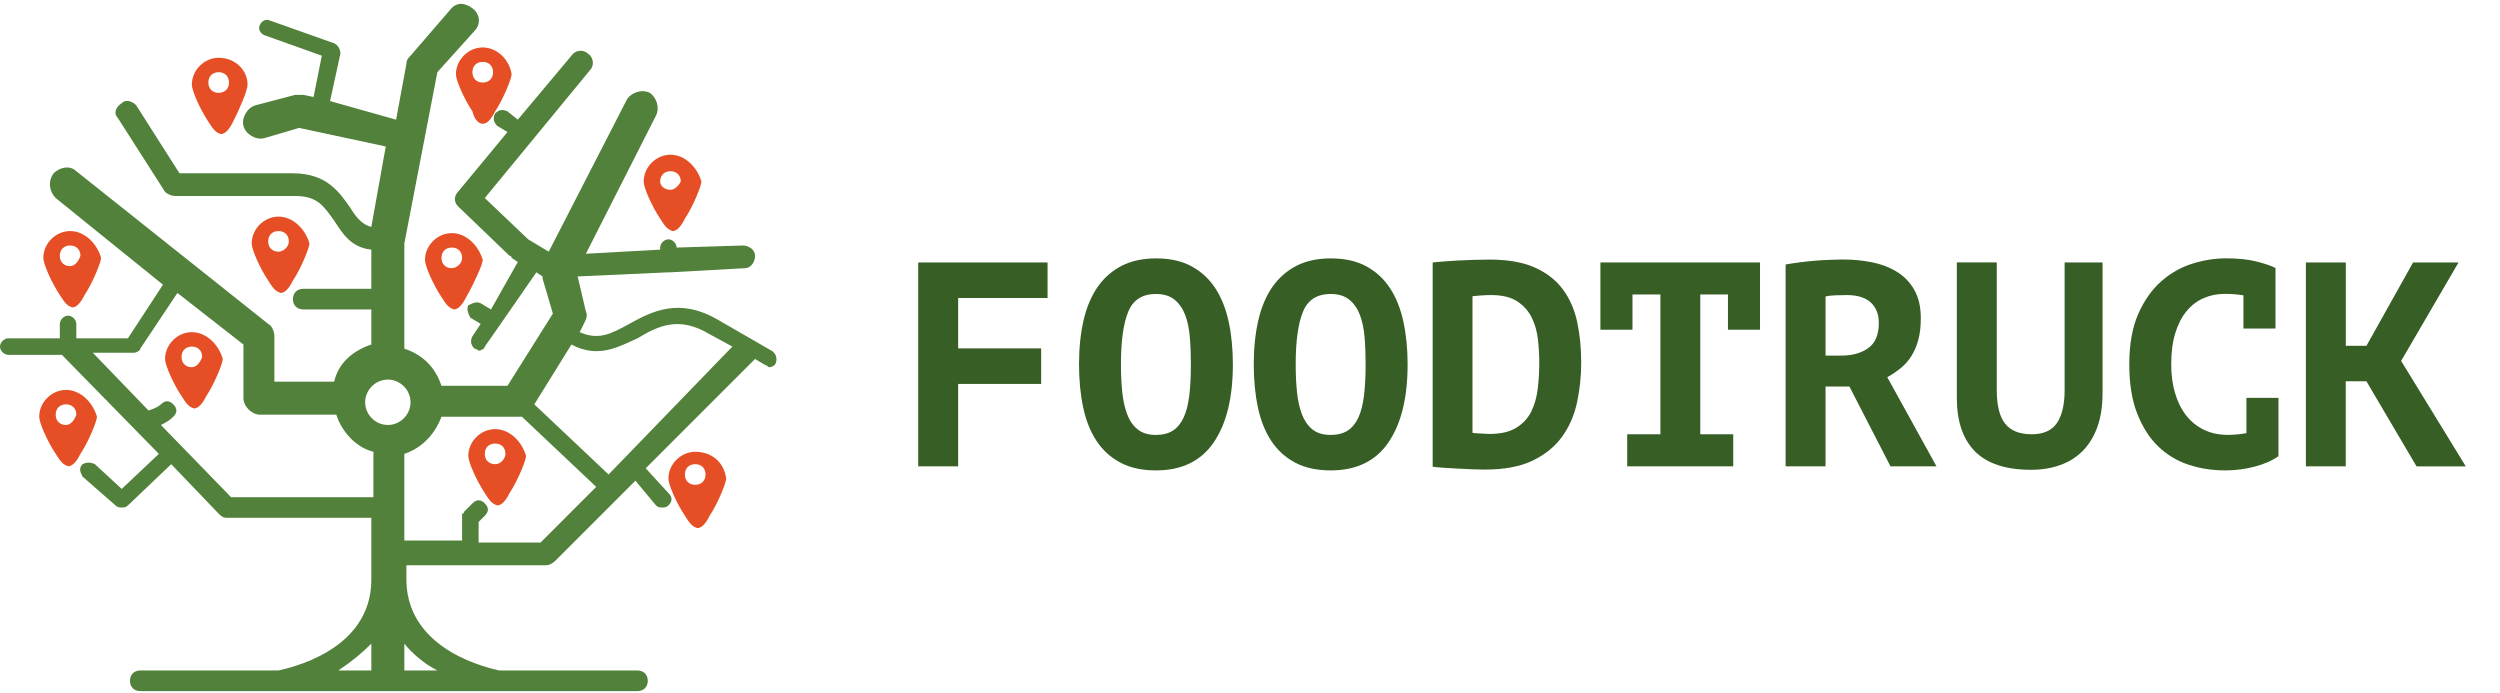 <?xml version="1.0" encoding="utf-8"?>
<!-- Generator: Adobe Illustrator 25.4.1, SVG Export Plug-In . SVG Version: 6.00 Build 0)  -->
<svg version="1.1" id="Layer_1" xmlns="http://www.w3.org/2000/svg" xmlns:xlink="http://www.w3.org/1999/xlink" x="0px" y="0px"
	 width="165.9px" height="46px" viewBox="0 0 165.9 46" style="enable-background:new 0 0 165.9 46;" xml:space="preserve">
<style type="text/css">
	.st0{fill-rule:evenodd;clip-rule:evenodd;fill:#E64F25;}
	.st1{fill:#51813B;}
	.st2{fill:#365E25;}
</style>
<g transform="scale(1.369) translate(0, 0)">
	<g>
		<g>
			<path class="st0" d="M24,20.8c-0.7,0-1.3,0.6-1.3,1.3c0,0.3,0.4,1.2,0.8,1.8c0.2,0.3,0.3,0.5,0.6,0.6c0.2,0,0.4-0.2,0.6-0.6
				c0.4-0.6,0.8-1.6,0.8-1.8C25.3,21.4,24.7,20.8,24,20.8z M24,22.5c-0.3,0-0.5-0.2-0.5-0.5c0-0.3,0.2-0.5,0.5-0.5
				c0.3,0,0.5,0.2,0.5,0.5C24.5,22.2,24.3,22.5,24,22.5z"/>
			<path class="st0" d="M21.9,11.3c-0.7,0-1.3,0.6-1.3,1.3c0,0.3,0.4,1.2,0.8,1.8c0.2,0.3,0.3,0.5,0.6,0.6c0.2,0,0.4-0.2,0.6-0.6
				c0.4-0.7,0.8-1.6,0.8-1.8C23.2,11.9,22.6,11.3,21.9,11.3z M21.9,13c-0.3,0-0.5-0.2-0.5-0.5c0-0.3,0.2-0.5,0.5-0.5
				s0.5,0.2,0.5,0.5C22.4,12.8,22.1,13,21.9,13z"/>
			<path class="st0" d="M13.5,10.5c-0.7,0-1.3,0.6-1.3,1.3c0,0.3,0.4,1.2,0.8,1.8c0.2,0.3,0.3,0.5,0.6,0.6c0.2,0,0.4-0.2,0.6-0.6
				c0.4-0.6,0.8-1.6,0.8-1.8C14.8,11.1,14.2,10.5,13.5,10.5z M13.5,12.2c-0.3,0-0.5-0.2-0.5-0.5c0-0.3,0.2-0.5,0.5-0.5
				c0.3,0,0.5,0.2,0.5,0.5C14,12,13.7,12.2,13.5,12.2z"/>
			<path class="st0" d="M33.7,21.9c-0.7,0-1.3,0.6-1.3,1.3c0,0.3,0.4,1.2,0.8,1.8c0.2,0.3,0.3,0.5,0.6,0.6c0.2,0,0.4-0.2,0.6-0.6
				c0.4-0.6,0.8-1.6,0.8-1.8C35.1,22.4,34.5,21.9,33.7,21.9z M33.7,23.5c-0.3,0-0.5-0.2-0.5-0.5s0.2-0.5,0.5-0.5
				c0.3,0,0.5,0.2,0.5,0.5C34.2,23.3,34,23.5,33.7,23.5z"/>
			<path class="st0" d="M9.3,16.1c-0.7,0-1.3,0.6-1.3,1.3c0,0.3,0.4,1.2,0.8,1.8c0.2,0.3,0.3,0.5,0.6,0.6c0.2,0,0.4-0.2,0.6-0.6
				c0.4-0.6,0.8-1.6,0.8-1.8C10.6,16.7,10,16.1,9.3,16.1z M9.3,17.8c-0.3,0-0.5-0.2-0.5-0.5c0-0.3,0.2-0.5,0.5-0.5
				c0.3,0,0.5,0.2,0.5,0.5C9.7,17.6,9.5,17.8,9.3,17.8z"/>
			<path class="st0" d="M23.4,2.3c-0.7,0-1.3,0.6-1.3,1.3c0,0.3,0.4,1.2,0.8,1.8C23,5.8,23.2,6,23.4,6c0.2,0,0.4-0.2,0.6-0.6
				c0.4-0.6,0.8-1.6,0.8-1.8C24.7,2.9,24.1,2.3,23.4,2.3z M23.4,4c-0.3,0-0.5-0.2-0.5-0.5S23.1,3,23.4,3c0.3,0,0.5,0.2,0.5,0.5
				C23.9,3.8,23.7,4,23.4,4z"/>
			<path class="st0" d="M10.6,2.8c-0.7,0-1.3,0.6-1.3,1.3c0,0.3,0.4,1.2,0.8,1.8c0.2,0.3,0.3,0.5,0.6,0.6c0.2,0,0.4-0.2,0.6-0.6
				C11.6,5.3,12,4.4,12,4.1C12,3.4,11.4,2.8,10.6,2.8z M10.6,4.5c-0.3,0-0.5-0.2-0.5-0.5c0-0.3,0.2-0.5,0.5-0.5s0.5,0.2,0.5,0.5
				C11.1,4.3,10.9,4.5,10.6,4.5z"/>
			<path class="st0" d="M3.4,11.2c-0.7,0-1.3,0.6-1.3,1.3c0,0.3,0.4,1.2,0.8,1.8c0.2,0.3,0.3,0.5,0.6,0.6c0.2,0,0.4-0.2,0.6-0.6
				c0.4-0.6,0.8-1.6,0.8-1.8C4.7,11.8,4.1,11.2,3.4,11.2z M3.4,12.9c-0.3,0-0.5-0.2-0.5-0.5c0-0.3,0.2-0.5,0.5-0.5
				c0.3,0,0.5,0.2,0.5,0.5C3.8,12.7,3.6,12.9,3.4,12.9z"/>
			<path class="st0" d="M32.5,7.5c-0.7,0-1.3,0.6-1.3,1.3c0,0.3,0.4,1.2,0.8,1.8c0.2,0.3,0.3,0.5,0.6,0.6c0.2,0,0.4-0.2,0.6-0.6
				c0.4-0.6,0.8-1.6,0.8-1.8C33.8,8.1,33.2,7.5,32.5,7.5z M32.5,9.2C32.2,9.2,32,9,32,8.8c0-0.3,0.2-0.5,0.5-0.5
				c0.3,0,0.5,0.2,0.5,0.5C32.9,9,32.7,9.2,32.5,9.2z"/>
			<path class="st0" d="M3.2,18.9c-0.7,0-1.3,0.6-1.3,1.3c0,0.3,0.4,1.2,0.8,1.8c0.2,0.3,0.3,0.5,0.6,0.6c0.2,0,0.4-0.2,0.6-0.6
				c0.4-0.6,0.8-1.6,0.8-1.8C4.5,19.5,3.9,18.9,3.2,18.9z M3.2,20.6c-0.3,0-0.5-0.2-0.5-0.5s0.2-0.5,0.5-0.5s0.5,0.2,0.5,0.5
				C3.6,20.4,3.4,20.6,3.2,20.6z"/>
		</g>
		<path class="st1" d="M37.4,17l-2.6-1.5c-1.9-1.1-3.2-0.4-4.3,0.2c-0.9,0.5-1.5,0.8-2.4,0.4l0.2-0.4c0.1-0.2,0.2-0.4,0.1-0.6
			L28,13.4l4.4-0.2c0,0,0,0,0,0c0,0,0,0,0.1,0l3.6-0.2c0.3,0,0.5-0.3,0.5-0.6c0-0.3-0.3-0.5-0.6-0.5l-3.2,0.1V12
			c0-0.2-0.2-0.4-0.4-0.4c-0.2,0-0.4,0.2-0.4,0.4v0.1l-3.6,0.2l3.4-6.7c0.2-0.4,0-0.9-0.3-1.1c-0.4-0.2-0.9,0-1.1,0.3l-3.8,7.4
			l-1-0.6l-2.1-2l5.1-6.2c0.2-0.2,0.2-0.6-0.1-0.8c-0.2-0.2-0.6-0.2-0.8,0.1l-2.6,3.1l-0.5-0.4c-0.2-0.1-0.4-0.1-0.6,0.1
			c-0.1,0.2-0.1,0.4,0.1,0.6l0.5,0.3l-2.4,2.9c-0.2,0.2-0.2,0.5,0,0.7l2.5,2.4c0,0,0.1,0,0.1,0.1l0.3,0.2L23.8,15l-0.5-0.3
			c-0.2-0.1-0.4,0-0.6,0.1c-0.1,0.2,0,0.4,0.1,0.6l0.5,0.3l-0.4,0.6l0,0c-0.1,0.2-0.1,0.4,0.1,0.6c0.1,0,0.2,0.1,0.2,0.1
			c0.1,0,0.3-0.1,0.3-0.2l0.7-1c0,0,0,0,0,0l1.8-2.6l0.3,0.2c0,0,0,0,0,0.1l0.5,1.7l-2.2,3.5h-3.2c-0.3-0.9-0.9-1.5-1.8-1.8v-5.1
			l1.6-8.3l1.8-2c0.3-0.3,0.3-0.8-0.1-1.1s-0.8-0.3-1.1,0.1l-1.9,2.2c-0.1,0.1-0.2,0.2-0.2,0.4l-0.5,2.7L16,4.9l0.5-2.3
			c0-0.2-0.1-0.4-0.3-0.5L13.1,1c-0.2-0.1-0.4,0-0.5,0.2c-0.1,0.2,0,0.4,0.2,0.5l2.8,1l-0.4,2l-0.5-0.1c-0.1,0-0.3,0-0.4,0l-1.9,0.5
			c-0.4,0.1-0.7,0.6-0.6,1c0.1,0.4,0.6,0.7,1,0.6l1.7-0.5l4.2,0.9l-0.7,3.9c-0.4-0.1-0.7-0.4-1-0.9c-0.5-0.7-1.1-1.7-2.8-1.7h0
			l-5.5,0L6.6,5.1C6.4,4.9,6.1,4.8,5.9,5C5.6,5.2,5.5,5.5,5.7,5.7L8,9.3c0.1,0.1,0.3,0.2,0.5,0.2l5.8,0h0c1.1,0,1.4,0.5,1.9,1.2
			c0.4,0.6,0.8,1.3,1.8,1.4V14h-3.3c-0.3,0-0.5,0.2-0.5,0.5c0,0.3,0.2,0.5,0.5,0.5H18v1.7c-0.9,0.3-1.6,0.9-1.8,1.8h-2.9v-2.2
			c0-0.2-0.1-0.5-0.3-0.6L3.7,8.3C3.4,8,2.9,8.1,2.6,8.4C2.3,8.8,2.4,9.3,2.7,9.6l5.2,4.2l-1.7,2.6H3.7v-0.7c0-0.2-0.2-0.4-0.4-0.4
			c-0.2,0-0.4,0.2-0.4,0.4v0.7H0.4c-0.2,0-0.4,0.2-0.4,0.4c0,0.2,0.2,0.4,0.4,0.4H3L7.7,22l-1.8,1.7l-1.3-1.2
			c-0.2-0.1-0.4-0.1-0.6,0c-0.2,0.2-0.1,0.4,0,0.6l1.6,1.4c0.1,0.1,0.2,0.1,0.3,0.1c0.1,0,0.2,0,0.3-0.1l2.1-2l2.3,2.4
			c0.1,0.1,0.2,0.2,0.4,0.2h7v3c0,0,0,0,0,0c0,3.5-4.1,4.3-4.5,4.4H6.8c-0.3,0-0.5,0.2-0.5,0.5c0,0.3,0.2,0.5,0.5,0.5h24.1
			c0.3,0,0.5-0.2,0.5-0.5c0-0.3-0.2-0.5-0.5-0.5h-6.7c-0.4-0.1-4.4-0.9-4.5-4.3v-0.8h6.8c0.1,0,0.3-0.1,0.4-0.2l3.9-3.9l1,1.2
			c0.1,0.1,0.2,0.1,0.3,0.1c0.1,0,0.2,0,0.3-0.1c0.2-0.2,0.2-0.4,0-0.6l-1.1-1.2l5.3-5.3l0.5,0.3c0.1,0,0.1,0.1,0.2,0.1
			c0.1,0,0.3-0.1,0.3-0.2C37.7,17.4,37.6,17.1,37.4,17z M18,32.5h-1.6c0.6-0.4,1.1-0.8,1.6-1.3V32.5z M18,24.1h-6.8l-3.4-3.5
			c0.2-0.1,0.4-0.2,0.6-0.4c0.2-0.2,0.2-0.4,0-0.6c-0.2-0.2-0.4-0.2-0.6,0c-0.1,0.1-0.3,0.2-0.6,0.3l-2.7-2.8h2
			c0.1,0,0.3-0.1,0.3-0.2l1.8-2.7l3.2,2.5v2.6c0,0.4,0.4,0.8,0.8,0.8h3.7c0.3,0.9,1,1.6,1.8,1.8V24.1z M21.2,32.5h-1.6v-1.3
			C20,31.7,20.6,32.2,21.2,32.5z M18.8,20.6c-0.6,0-1.1-0.5-1.1-1.1s0.5-1.1,1.1-1.1c0.6,0,1.1,0.5,1.1,1.1S19.4,20.6,18.8,20.6z
			 M26.2,26.3h-3v-1l0.3-0.3c0.2-0.2,0.2-0.4,0-0.6c-0.2-0.2-0.4-0.2-0.6,0l-0.4,0.4c0,0,0,0,0,0c0,0,0,0.1-0.1,0.1c0,0,0,0,0,0
			c0,0,0,0,0,0c0,0,0,0.1,0,0.1c0,0,0,0,0,0v1.2h-2.8V22c0.9-0.3,1.5-1,1.8-1.8h3.7c0.1,0,0.1,0,0.2,0c0,0,0,0,0,0l3.6,3.4
			L26.2,26.3z M29.5,23l-3.6-3.4l1.8-2.9c1.3,0.7,2.3,0.1,3.2-0.3c1-0.6,2-1.1,3.5-0.2l1.1,0.6L29.5,23z"/>
	</g>
</g>
<g transform="scale(0.036) translate(3068.493, 1601.002)">
	<path class="st2" d="M-1375.9-1117.2h238.4v65.5h-164.8v92.9h153v65.5h-153v151.9h-73.6V-1117.2z"/>
	<path class="st2" d="M-1079.5-929.3c0-30.4,2.9-57.8,8.6-82.1s14.5-44.8,26.3-61.5c11.8-16.6,26.6-29.4,44.3-38.4
		c17.7-8.9,38.6-13.4,62.6-13.4c25.8,0,47.6,4.8,65.5,14.5s32.5,23.1,43.8,40.3c11.3,17.2,19.5,37.8,24.7,61.7
		c5.2,24,7.8,50.3,7.8,78.9c0,61.2-11.7,109.1-35.2,143.6c-23.4,34.5-59,51.8-106.6,51.8c-25.8,0-47.7-4.8-65.8-14.5
		s-32.8-23.1-44-40.3c-11.3-17.2-19.4-37.8-24.4-61.7C-1077-874.4-1079.5-900.7-1079.5-929.3z M-1002.2-929.3
		c0,18.3,0.8,35.3,2.4,51c1.6,15.7,4.7,29.4,9.1,41.1s10.9,20.9,19.3,27.7c8.4,6.8,19.6,10.2,33.6,10.2c12.5,0,22.9-2.6,31.1-7.8
		c8.2-5.2,14.9-13.2,19.9-23.9c5-10.7,8.5-24.3,10.5-40.5c2-16.3,3-35.5,3-57.7c0-17.5-0.6-34.2-1.9-49.9
		c-1.3-15.7-4.1-29.5-8.6-41.3s-11-21.2-19.6-28.2c-8.6-7-20-10.5-34.4-10.5c-25.1,0-42.1,10.9-51,32.8
		C-997.7-1004.7-1002.2-972.3-1002.2-929.3z"/>
	<path class="st2" d="M-757.4-929.3c0-30.4,2.9-57.8,8.6-82.1s14.5-44.8,26.3-61.5c11.8-16.6,26.6-29.4,44.3-38.4
		c17.7-8.9,38.6-13.4,62.6-13.4c25.8,0,47.6,4.8,65.5,14.5c17.9,9.7,32.5,23.1,43.8,40.3s19.5,37.8,24.7,61.7
		c5.2,24,7.8,50.3,7.8,78.9c0,61.2-11.7,109.1-35.2,143.6c-23.4,34.5-59,51.8-106.6,51.8c-25.8,0-47.7-4.8-65.8-14.5
		s-32.8-23.1-44-40.3c-11.3-17.2-19.4-37.8-24.4-61.7C-754.9-874.4-757.4-900.7-757.4-929.3z M-680.1-929.3c0,18.3,0.8,35.3,2.4,51
		c1.6,15.7,4.7,29.4,9.1,41.1c4.5,11.6,10.9,20.9,19.3,27.7c8.4,6.8,19.6,10.2,33.6,10.2c12.5,0,22.9-2.6,31.1-7.8
		c8.2-5.2,14.9-13.2,19.9-23.9c5-10.7,8.5-24.3,10.5-40.5c2-16.3,3-35.5,3-57.7c0-17.5-0.6-34.2-1.9-49.9
		c-1.3-15.7-4.1-29.5-8.6-41.3c-4.5-11.8-11-21.2-19.6-28.2c-8.6-7-20-10.5-34.4-10.5c-25.1,0-42.1,10.9-51,32.8
		C-675.6-1004.7-680.1-972.3-680.1-929.3z"/>
	<path class="st2" d="M-427.7-1117.2c3.2-0.4,8.9-0.9,16.9-1.6c8.1-0.7,17.2-1.3,27.4-1.9c10.2-0.5,20.8-1,31.7-1.3
		s20.7-0.5,29.3-0.5c33.3,0,60.8,4.8,82.7,14.5c21.8,9.7,39.1,23,51.8,40s21.6,37,26.6,60.1c5,23.1,7.5,48.2,7.5,75.4
		c0,24.7-2.5,48.9-7.5,72.5c-5,23.6-14,44.7-27.1,63.1c-13.1,18.4-31.1,33.3-54.2,44.6c-23.1,11.3-52.7,16.9-88.9,16.9
		c-5.7,0-13.1-0.2-22-0.5c-8.9-0.4-18.1-0.8-27.4-1.3c-9.3-0.5-18.3-1.1-26.8-1.6c-8.6-0.5-15.2-1.2-19.9-1.9V-1117.2z
		 M-319.8-1057.1c-6.8,0-13.4,0.3-19.9,0.8c-6.4,0.5-11.3,1-14.5,1.3v251.8c1.4,0.4,3.6,0.6,6.4,0.8s5.8,0.4,8.9,0.5
		c3,0.2,6,0.4,8.9,0.5c2.9,0.2,5.2,0.3,7,0.3c20.8,0,37.3-3.8,49.7-11.5c12.3-7.7,21.6-17.8,27.7-30.3s10-26.7,11.8-42.4
		c1.8-15.7,2.7-31.5,2.7-47.2c0-13.6-0.8-27.7-2.4-42.4c-1.6-14.7-5.4-28.1-11.3-40.3c-5.9-12.2-14.8-22.2-26.6-30.1
		C-283.3-1053.2-299.4-1057.1-319.8-1057.1z"/>
	<path class="st2" d="M-69-800.5h61.2v-257.7h-51.5v65h-59.1v-124h294.2v124h-59.1v-65h-51v257.7h60.7v59.1H-69V-800.5z"/>
	<path class="st2" d="M223-1113.5c8.2-1.4,17.1-2.8,26.6-4c9.5-1.3,19-2.2,28.5-3c9.5-0.7,18.7-1.3,27.7-1.6
		c8.9-0.4,17.2-0.5,24.7-0.5c17.5,0,34.8,1.7,51.8,5.1c17,3.4,32.2,9.2,45.6,17.4s24.2,19.3,32.2,33.3s12.1,31.3,12.1,52.1
		c0,15.4-1.5,28.7-4.6,40c-3,11.3-7.2,21.2-12.6,29.8c-5.4,8.6-11.9,16-19.6,22.3c-7.7,6.3-16,11.9-25,16.9l90.7,164.3h-84.8
		l-75.7-147.1h-44v147.1H223V-1113.5z M335.8-1057.1c-7.5,0-14.9,0.2-22.3,0.5s-13,1.1-16.9,2.1v109h29c20.4,0,37-4.7,49.9-14
		c12.9-9.3,19.3-24.7,19.3-46.2c0-16.1-5-28.7-15-37.9C369.8-1052.5,355.1-1057.1,335.8-1057.1z"/>
	<path class="st2" d="M737.4-1117.2h69.8v240.5c0,24.3-3.2,45.4-9.7,63.1c-6.4,17.7-15.5,32.4-27.1,44s-25.5,20.3-41.6,26
		S695-735,675.6-735c-46.5,0-81-11.3-103.4-33.8c-22.4-22.6-33.6-55.5-33.6-98.8v-249.7h73.6v235.2c0,28.6,5.2,49.4,15.6,62.3
		s26.7,19.3,48.9,19.3c21.5,0,37-6.9,46.4-20.7s14.2-34.1,14.2-60.9V-1117.2z"/>
	<path class="st2" d="M1072.4-867.6h59.1v107.4c-11.5,8.2-26,14.7-43.8,19.3c-17.7,4.7-35.9,7-54.5,7c-23.6,0-46.1-3.5-67.4-10.5
		c-21.3-7-40-18.3-56.1-33.8c-16.1-15.6-29-35.8-38.7-60.7c-9.7-24.9-14.5-55-14.5-90.5c0-36.9,5.5-67.7,16.4-92.6
		s25-44.9,42.1-60.1c17.2-15.2,36.3-26.1,57.4-32.8c21.1-6.6,41.9-9.9,62.3-9.9c21.5,0,39.6,1.8,54.5,5.4
		c14.9,3.6,27.1,7.7,36.8,12.3v111.7h-59.1v-61.2c-11.1-1.8-22.6-2.7-34.4-2.7c-14,0-26.9,2.6-38.9,7.8c-12,5.2-22.5,13.2-31.4,23.9
		c-8.9,10.7-15.9,24.3-20.9,40.5c-5,16.3-7.5,35.5-7.5,57.7c0,19.3,2.3,37,7,52.9c4.7,15.9,11.5,29.6,20.4,41.1
		c8.9,11.5,19.9,20.3,32.8,26.6c12.9,6.3,27.6,9.4,44,9.4c11.8,0,23.3-1.1,34.4-3.2V-867.6z"/>
	<path class="st2" d="M1293.6-898.2h-38.1v156.8H1182v-375.8h73.6v153.6h38.1l85.9-153.6h83.8l-105.8,181.5l119.2,194.4H1386
		L1293.6-898.2z"/>
</g>
</svg>
